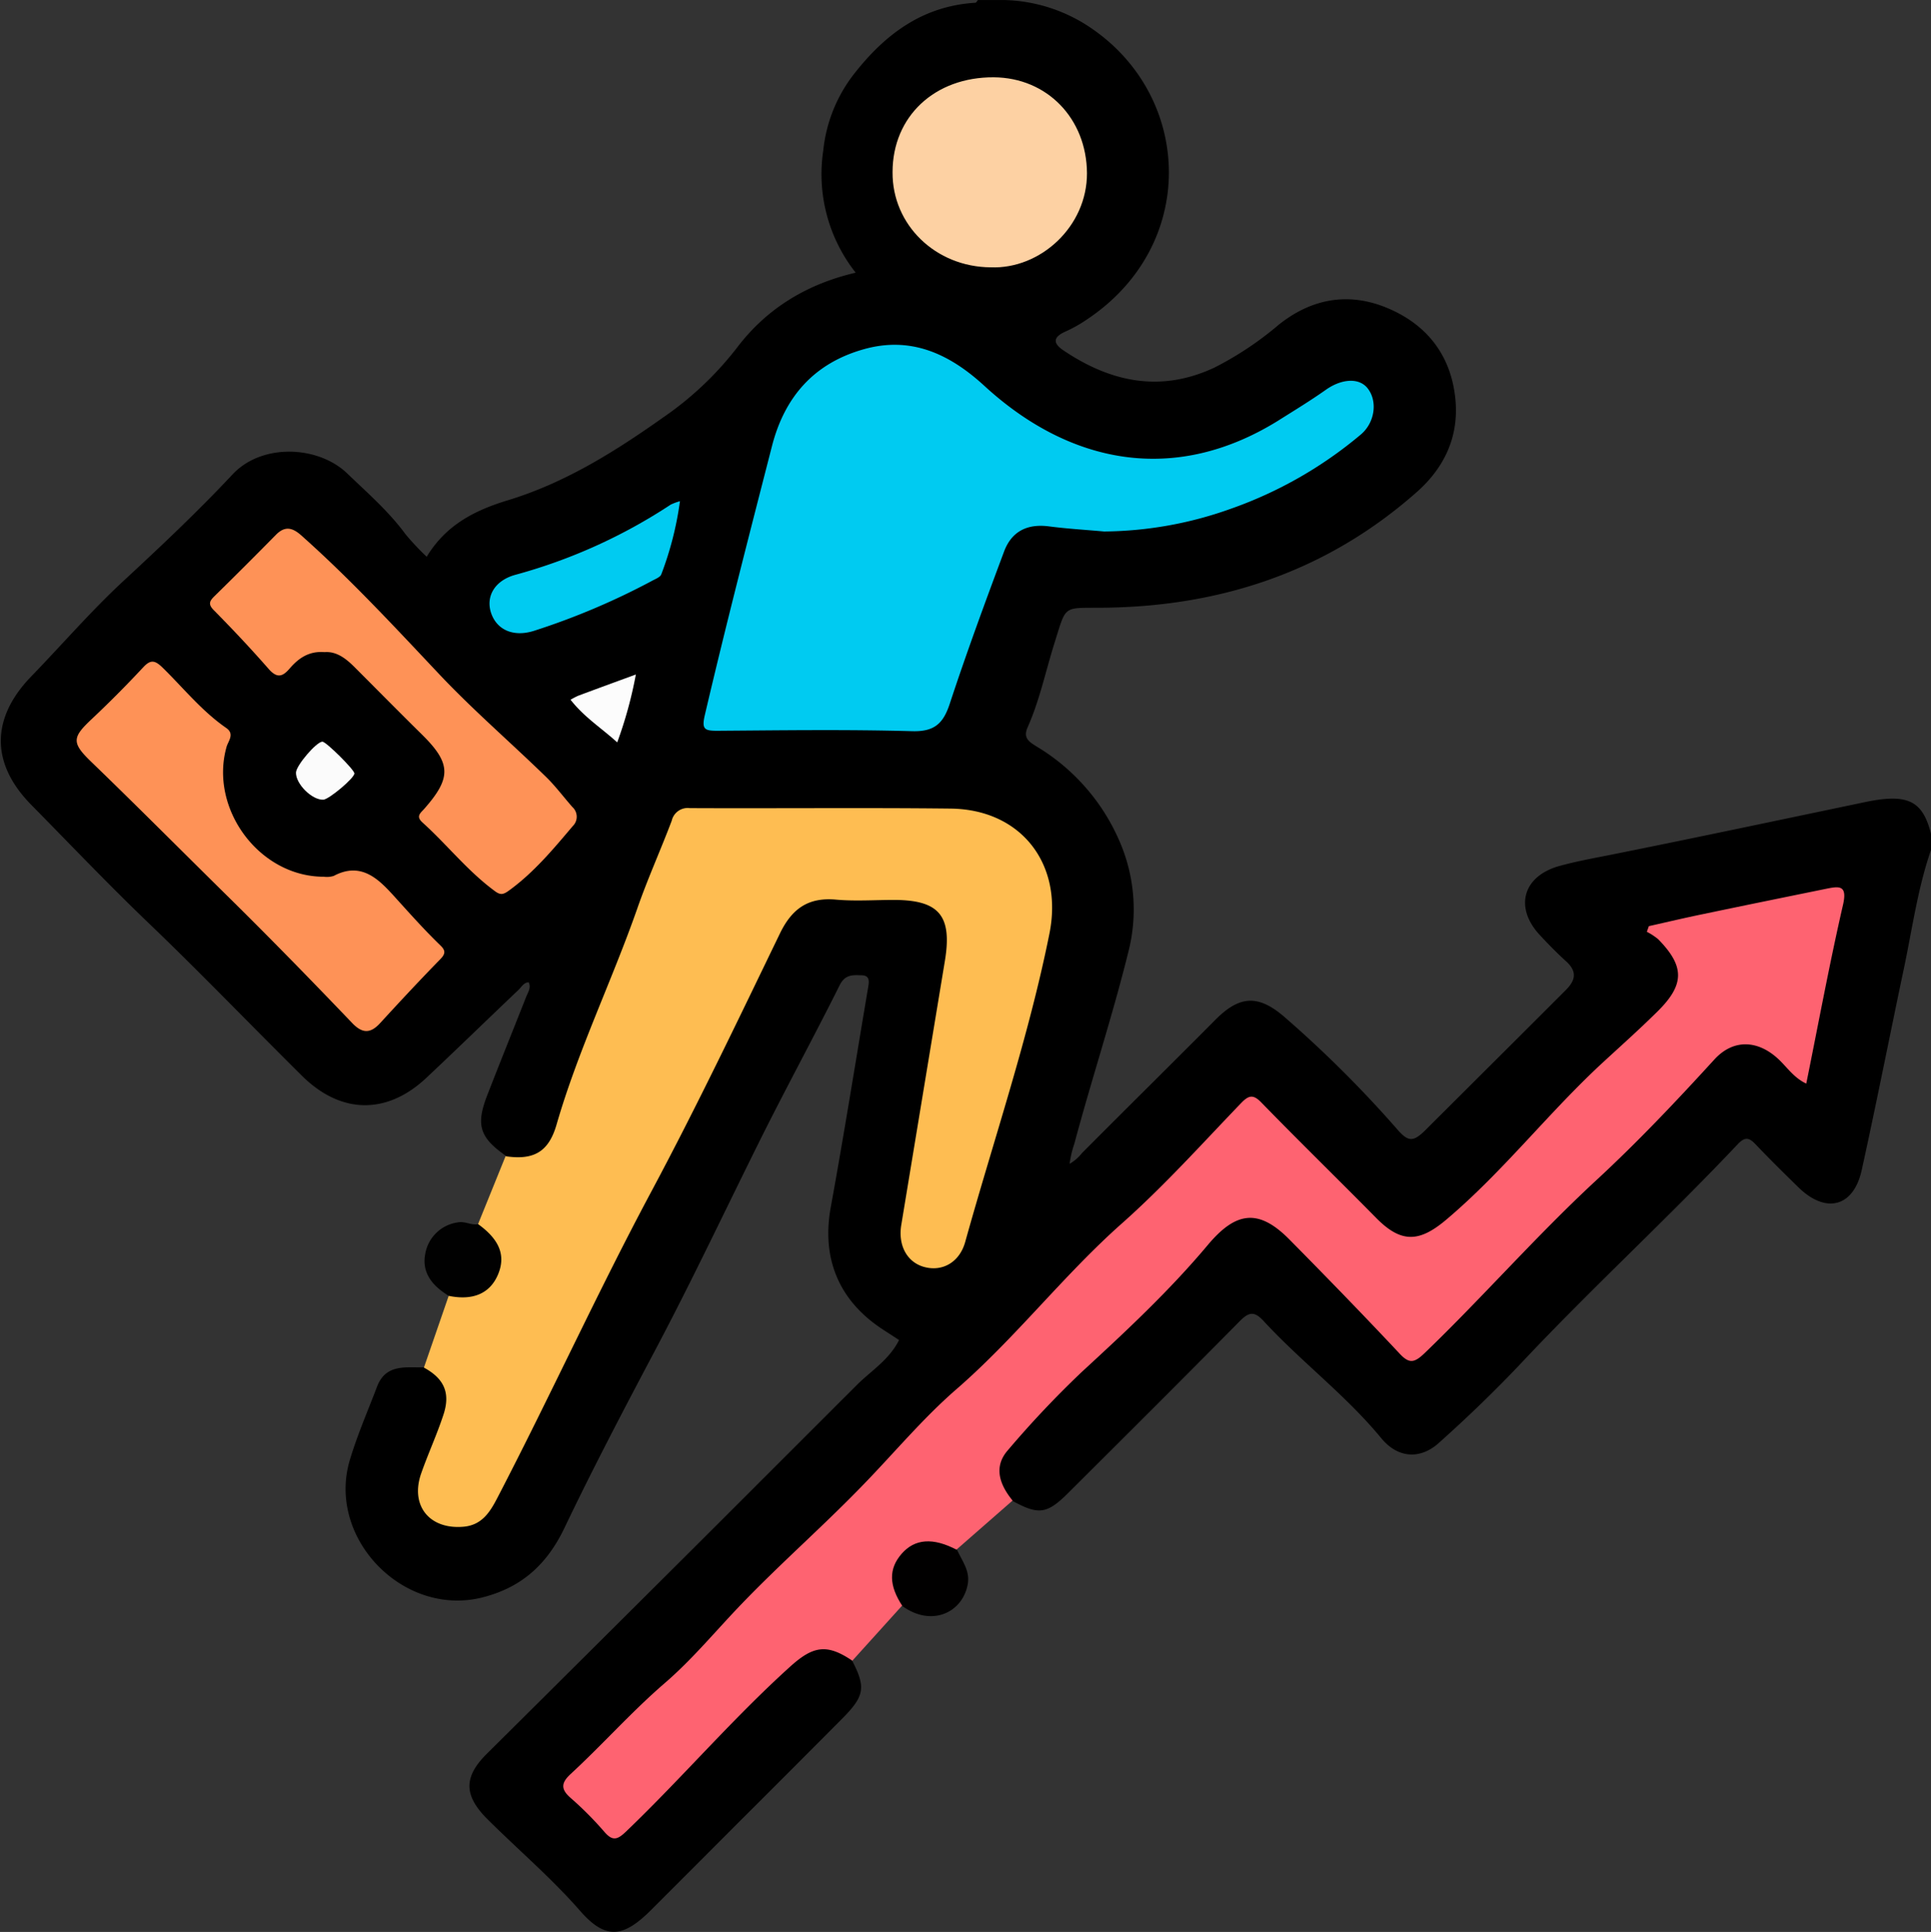 <svg id="Layer_1" data-name="Layer 1" xmlns="http://www.w3.org/2000/svg" viewBox="0 0 374.02 374.16"><rect x="0" y="0" width="374.02" height="374.16" fill="#333333" stroke="none"/><defs><style>.cls-1{fill:#fe6371;}.cls-2{fill:#febd52;}.cls-3{fill:#010101;}.cls-4{fill:#010000;}.cls-5{fill:#00cbf1;}.cls-6{fill:#fe9257;}.cls-7{fill:#fdd1a3;}.cls-8{fill:#fbfbfb;}.cls-9{fill:#fcfcfc;}</style></defs><path d="M1147.93,516.68c-2.57,7.43-3.62,15.22-5.23,22.87-2.75,13-5.32,26.11-8.19,39.13-1.58,7.17-6.94,8.53-12.26,3.34-2.76-2.7-5.52-5.41-8.18-8.21-1.2-1.26-2-1.77-3.49-.23-13.57,14.38-28.15,27.75-41.71,42.15-5.16,5.48-10.66,10.79-16.32,15.84-3.52,3.14-7.86,3-11.13-1-6.85-8.31-15.48-14.77-22.73-22.63-1.78-1.94-2.82-1.85-4.65,0-11,11.15-22.1,22.2-33.2,33.25-4.13,4.12-5.76,4.32-10.76,1.59-3.8-2.5-4.61-6.91-1.3-10.5,4.63-5,8.89-10.44,14.06-15a274.24,274.24,0,0,0,24.82-24.82,32.81,32.81,0,0,1,3.17-3.18c3.1-2.67,6-3,9.65-1a21.9,21.9,0,0,1,5,3.95c6.06,6.09,12.12,12.18,17.89,18.57,4.16,4.59,4.35,4.43,8.6.17,6.86-6.89,13.48-14,20.35-20.87,7.75-7.74,15.71-15.29,23.53-23,3.39-3.32,6.14-7.21,9.62-10.44,4.12-3.81,9.51-3.93,13.73-.13,1.28,1.16,2.37,2.53,3.9,3.7,2.27-10.69,4.55-21.27,6.7-31.87.32-1.59.85-3.63-2-3.07-10.74,2.13-21.52,4.07-32,6.55-.26.56-.31.84-.13,1,5.94,6.22,4.44,11.91-1.11,17.17-3.26,3.09-6.74,5.91-10,9-7.51,7.3-14.5,15.1-21.77,22.62-2.87,3-6.1,5.52-9.21,8.19-4.26,3.65-8.61,3.43-12.68-.55q-10.85-10.59-21.41-21.43c-2.11-2.16-3.57-2.38-5.79-.11-3.06,3.12-5.81,6.5-8.81,9.67-4,4.16-8.4,7.8-12.48,11.81-6,5.94-12.17,11.78-17.7,18.23-4,4.63-8.77,8.49-13.18,12.7a244.56,244.56,0,0,0-17.46,18c-4.28,5-9.43,9.22-14.28,13.7-8.25,7.61-15.34,16.38-23.49,24.07-6.62,6.24-13.18,12.54-19.59,19-3,3-2.93,3.31,0,6.32,6.31,6.47,6.35,6.51,12.75,0,5.07-5.15,10.4-10,15-15.62,4.05-4.92,9.22-8.74,13.89-13,3.52-3.24,8-2.58,10.6,1.06,2.68,5.15,2.43,6.86-1.81,11.14q-9.88,9.95-19.82,19.85-8.68,8.7-17.36,17.38c-5.41,5.39-8.82,5.69-13.73.06-5.58-6.38-12-11.82-18-17.8-4.47-4.51-4.53-8.06-.12-12.48Q889.08,671,910,650.15l29.82-29.8c2.78-2.78,6.28-4.87,8.23-8.75-1-.68-2.24-1.45-3.43-2.24-8.37-5.59-11.58-13.76-9.8-23.48,2.59-14.22,4.86-28.51,7.27-42.76.18-1.07.23-2.11-1.21-2.16-1.7-.06-3.26-.23-4.32,1.89-4.75,9.51-9.82,18.86-14.6,28.35-7,14-13.67,28.23-21,42.08-6.08,11.48-12.13,23-17.72,34.7-3.45,7.22-8.47,11.62-16,13.49-15.29,3.77-30.08-11.55-25.57-26.65,1.44-4.82,3.48-9.48,5.27-14.2,1.72-4.5,5.65-3.64,9.18-3.74,4,.47,6.07,4,4.9,8.52-1.11,4.23-2.94,8.21-4.48,12.29a6.5,6.5,0,0,0,1.17,7c1.89,2.17,4.39,2.11,6.91,1.65,2.18-.4,3.35-2,4.26-3.87,3.24-6.6,7-12.94,10.11-19.6,8.81-19.15,18.88-37.66,28.38-56.45,5.74-11.34,11.23-22.8,16.93-34.16,2.4-4.79,5.68-7.24,11.17-6.91,4.47.27,9,0,13.46.07,6.31.12,9.42,3.23,9.27,9.59s-1.63,12.6-2.72,18.85c-2,11.79-3.66,23.64-5.77,35.42-.62,3.47.86,6.07,3.63,6.86,3,.85,5.73-.67,6.74-4.29,5.38-19.32,11.86-38.34,16-58a24.38,24.38,0,0,0-.21-11.42c-1.42-5.46-4.8-8.89-9.72-11.06a24.07,24.07,0,0,0-9.85-1.88c-15.33,0-30.66.07-46-.06-3.25,0-4.81,1.16-6,4.19-5.84,14.31-10.9,28.92-17,43.13a71.77,71.77,0,0,0-3.73,11.35c-.76,3.11-2.12,6-4.9,7.7-2.07,1.3-4.38,2.76-6.67.19-5.18-3.59-6-6-3.66-11.94,2.45-6.32,5-12.61,7.48-18.91.36-.91,1-1.76.49-2.83-1,.06-1.39.93-2,1.5-5.95,5.65-11.83,11.38-17.81,17-7.65,7.19-16.56,7.07-24.09-.38-9.89-9.79-19.53-19.83-29.57-29.45-7.81-7.47-15.24-15.29-22.84-23-7.91-8-7.88-16.8-.06-24.89,6-6.18,11.61-12.7,17.9-18.52,7.22-6.69,14.39-13.44,21.1-20.61,5.71-6.11,16.61-5.59,22.21-.21,3.93,3.78,8.08,7.37,11.34,11.83a50.93,50.93,0,0,0,4.07,4.32c3.71-6.15,9.29-9,15.75-10.95,11-3.35,20.65-9.38,30-16a63.44,63.44,0,0,0,14.27-13.44c5.69-7.55,13.39-12.37,23.07-14.63a30.79,30.79,0,0,1-6.29-23.61,29,29,0,0,1,5.74-14.58c6.11-7.91,13.41-13.45,23.74-14.09.17,0,.32-.34.48-.52h5.24a31.16,31.16,0,0,1,17,5.64c19.38,13.48,20.3,41.86-1,56.14a26.76,26.76,0,0,1-4.23,2.4c-2.29,1-2.66,2.17-.48,3.64,9.18,6.2,18.87,8.25,29.31,3.35a63.68,63.68,0,0,0,12.42-8.28c6.25-5,13.3-6.36,20.72-3.38,7.88,3.18,12.67,9.2,13.51,17.8.7,7.2-2.1,13.21-7.45,17.95-17.41,15.4-38,22.24-61,22.43-7.68.07-6.86-.59-9.2,6.82-1.72,5.47-2.88,11.11-5.22,16.37-.93,2.09.37,2.83,1.86,3.75A39.7,39.7,0,0,1,991,515.57a33.08,33.08,0,0,1,1.45,20.91c-3.08,12.46-7.12,24.66-10.44,37.07a21.12,21.12,0,0,0-.93,3.92,8.37,8.37,0,0,0,2.4-2.08c8.61-8.66,17.32-17.24,25.93-25.9,4.79-4.81,8.48-4.73,13.58-.21a225,225,0,0,1,21.43,21.36c2.28,2.66,3.21,2.68,5.77.12,9-9,18-17.92,27-26.94,2-2,2.17-3.68,0-5.63-1.76-1.59-3.41-3.29-5-5-5-5.34-3.34-11.41,3.72-13.39,3.36-.94,6.81-1.54,10.23-2.23,15.77-3.15,31.49-6.5,47.24-9.78,1.46-.31,2.92-.64,4.4-.84,6.24-.85,8.75.83,10.19,6.77Z" transform="translate(-773.91 -352.07)"/><path class="cls-1" d="M939,673.7c-4.86-3.29-7.52-2.89-11.88,1-11.2,10.09-21,21.58-31.86,32-1.66,1.6-2.63,2.11-4.32.11a66.52,66.52,0,0,0-6.6-6.62c-1.9-1.69-1.66-2.92.09-4.54,6.22-5.74,11.83-12.09,18.27-17.64,5.36-4.62,9.9-10.16,14.81-15.26,7.69-8,16.05-15.3,23.74-23.27,6-6.19,11.51-12.82,18-18.44,11.41-9.92,20.66-22,31.93-32,8.22-7.29,15.52-15.43,23.1-23.31,1.56-1.63,2.43-1.75,4.08,0,7.3,7.5,14.8,14.81,22.15,22.26,4.81,4.86,8.3,4.7,13.51.31,11.09-9.35,19.93-20.9,30.57-30.66,3.48-3.2,7-6.35,10.36-9.67,5.29-5.22,5.29-8.75.14-14a12.27,12.27,0,0,0-2.2-1.44l.39-1.09c3.52-.79,7-1.62,10.57-2.35,7.92-1.66,15.85-3.27,23.78-4.89,2.53-.51,4.14-.75,3.26,3.1-2.62,11.39-4.74,22.9-7.12,34.63-2.36-1.1-3.68-3.12-5.34-4.69-4-3.77-8.76-4-12.44,0-7.4,8.1-14.94,16.07-23,23.51-11.52,10.67-21.85,22.5-33.14,33.38-2,1.91-3,2.12-4.93,0-7-7.46-14.1-14.76-21.25-22-5.94-6-10.31-5.48-15.77,1-7.44,8.88-15.91,16.78-24.43,24.62a194.15,194.15,0,0,0-14.34,15.18c-2.55,2.91-2,6.19.91,9.75l-10.79,9.44c-1.16.37-2.17-.3-3.25-.49-5.93-1.06-9.68,3.23-7.77,8.92.27.8.88,1.53.44,2.45Z" transform="translate(-773.91 -352.07)"/><path class="cls-2" d="M871.83,576c5.36.79,8.32-.75,9.87-6.1,4.15-14.37,10.72-27.82,15.65-41.89,2-5.75,4.52-11.31,6.67-17a3.17,3.17,0,0,1,3.5-2.43c16.83.08,33.67-.1,50.5.09,13.7.15,21.87,10.75,19.16,24.21-4.07,20.27-10.78,39.83-16.31,59.7-1.11,4-4.47,5.84-8,4.85-3.27-.92-5-4.14-4.41-8q4.23-25.62,8.46-51.22c1.46-8.78-1.07-11.84-9.88-11.85-3.74,0-7.5.27-11.22-.06-5.37-.48-8.52,1.76-10.84,6.55-8.07,16.68-16.06,33.42-24.79,49.76-10.51,19.64-19.73,39.91-30,59.66-1.42,2.73-3,5.17-6.48,5.48-6.63.59-10.42-4.11-8.2-10.38,1.32-3.76,3-7.4,4.24-11.16,1.47-4.3.24-7.11-3.73-9.28L860.83,603c.85-.7,1.89-.44,2.86-.56,5.91-.77,8.09-5.8,4.58-10.55-.66-.88-1.64-1.56-1.75-2.78Z" transform="translate(-773.91 -352.07)"/><path class="cls-3" d="M866.52,589.15c4.16,3,5.38,6.09,3.86,9.73s-4.79,5.14-9.55,4.16c-3.05-1.87-5.28-4.36-4.55-8.14a7.42,7.42,0,0,1,6.23-6.08C864,588.51,865.16,589.42,866.52,589.15Z" transform="translate(-773.91 -352.07)"/><path class="cls-4" d="M948.72,663.14c-2.65-4-2.71-7.23-.18-10.14s6.07-3.23,10.76-.74c1,2.21,2.63,4.13,2,6.91C960.13,664.53,954.25,667.12,948.72,663.14Z" transform="translate(-773.91 -352.07)"/><path class="cls-5" d="M987.76,455c-3.59-.32-7.19-.53-10.77-1-4.07-.5-7.12.93-8.6,4.89-3.65,9.77-7.26,19.57-10.52,29.48-1.27,3.86-3,5.43-7.29,5.31-12.58-.35-25.17-.17-37.75-.08-2.45,0-3.05-.28-2.4-3.05,4.08-17.42,8.55-34.74,13-52.07,2.49-9.72,8.31-16.1,17.77-18.77,9.11-2.57,16.57.83,23.41,7.12,16.44,15.09,36.69,19.16,56.74,6.79,3.17-2,6.34-3.92,9.37-6.06s6.41-2.39,8.07-.31c2,2.5,1.45,6.68-1.33,9a80.57,80.57,0,0,1-25.14,14.35A74.29,74.29,0,0,1,987.76,455Z" transform="translate(-773.91 -352.07)"/><path class="cls-6" d="M836.64,521.87a4.47,4.47,0,0,0,1.91-.16c5.28-2.81,8.66.58,11.67,3.9s5.8,6.47,8.93,9.5c1,.95,1.15,1.59.08,2.69-4,4.09-7.89,8.27-11.75,12.48-1.86,2-3.4,1.92-5.28,0-8-8.36-16.09-16.66-24.32-24.76-8.77-8.64-17.46-17.38-26.33-25.94-3.81-3.68-3.66-4.7.15-8.27q5.17-4.87,10-10.06c1.38-1.46,2.21-1.29,3.58,0,4.11,4,7.68,8.51,12.44,11.8,1.69,1.17.4,2.51.07,3.67C814.42,508.67,824.1,521.87,836.64,521.87Z" transform="translate(-773.91 -352.07)"/><path class="cls-6" d="M836.76,478.37c-3-.24-5,1.16-6.7,3.12-1.4,1.65-2.46,2-4.1.15-3.43-3.92-7-7.71-10.68-11.44-1.15-1.17-.71-1.8.2-2.7q6-5.88,11.86-11.84c1.66-1.68,3.07-1.51,4.81,0,9.4,8.34,17.93,17.54,26.54,26.67,6.56,7,13.82,13.25,20.69,19.92,2,1.89,3.61,4.09,5.41,6.13a2.53,2.53,0,0,1,.06,3.68c-3.77,4.45-7.49,8.93-12.27,12.42-1.26.93-1.78,1-3.05,0-5.13-3.82-9.07-8.86-13.78-13.11-1.33-1.2-.43-1.8.32-2.64,5.35-6.06,5.22-8.85-.51-14.48-4.33-4.26-8.59-8.59-12.89-12.89C841,479.68,839.15,478.18,836.76,478.37Z" transform="translate(-773.91 -352.07)"/><path class="cls-7" d="M965.79,403.84c-10.66-.07-19.07-8.21-19-18.42,0-10.81,8.17-18.44,19.59-18.38,10.35.06,18,8,18.07,18.55C984.5,395.91,975.44,404.23,965.79,403.84Z" transform="translate(-773.91 -352.07)"/><path class="cls-5" d="M905.61,449.14A63.4,63.4,0,0,1,902,463.29c-.2.56-1.13.91-1.78,1.26a137.65,137.65,0,0,1-22.9,9.7c-3.93,1.24-7.15-.16-8.27-3.41s.69-6.39,4.77-7.47a104.5,104.5,0,0,0,30-13.57A10.6,10.6,0,0,1,905.61,449.14Z" transform="translate(-773.91 -352.07)"/><path class="cls-8" d="M836.36,495.71c.71,0,6.23,5.48,6.19,6.15,0,.92-4.9,5-6,5.09-2.19.11-5.39-3.07-5.31-5.27C831.3,500.28,835.22,495.71,836.36,495.71Z" transform="translate(-773.91 -352.07)"/><path class="cls-9" d="M884.42,487.59a14.36,14.36,0,0,1,1.52-.79c3.56-1.33,7.12-2.63,11.13-4.1a81.47,81.47,0,0,1-3.61,13.15C890.42,493.08,887.09,491,884.42,487.59Z" transform="translate(-773.91 -352.07)"/></svg>
